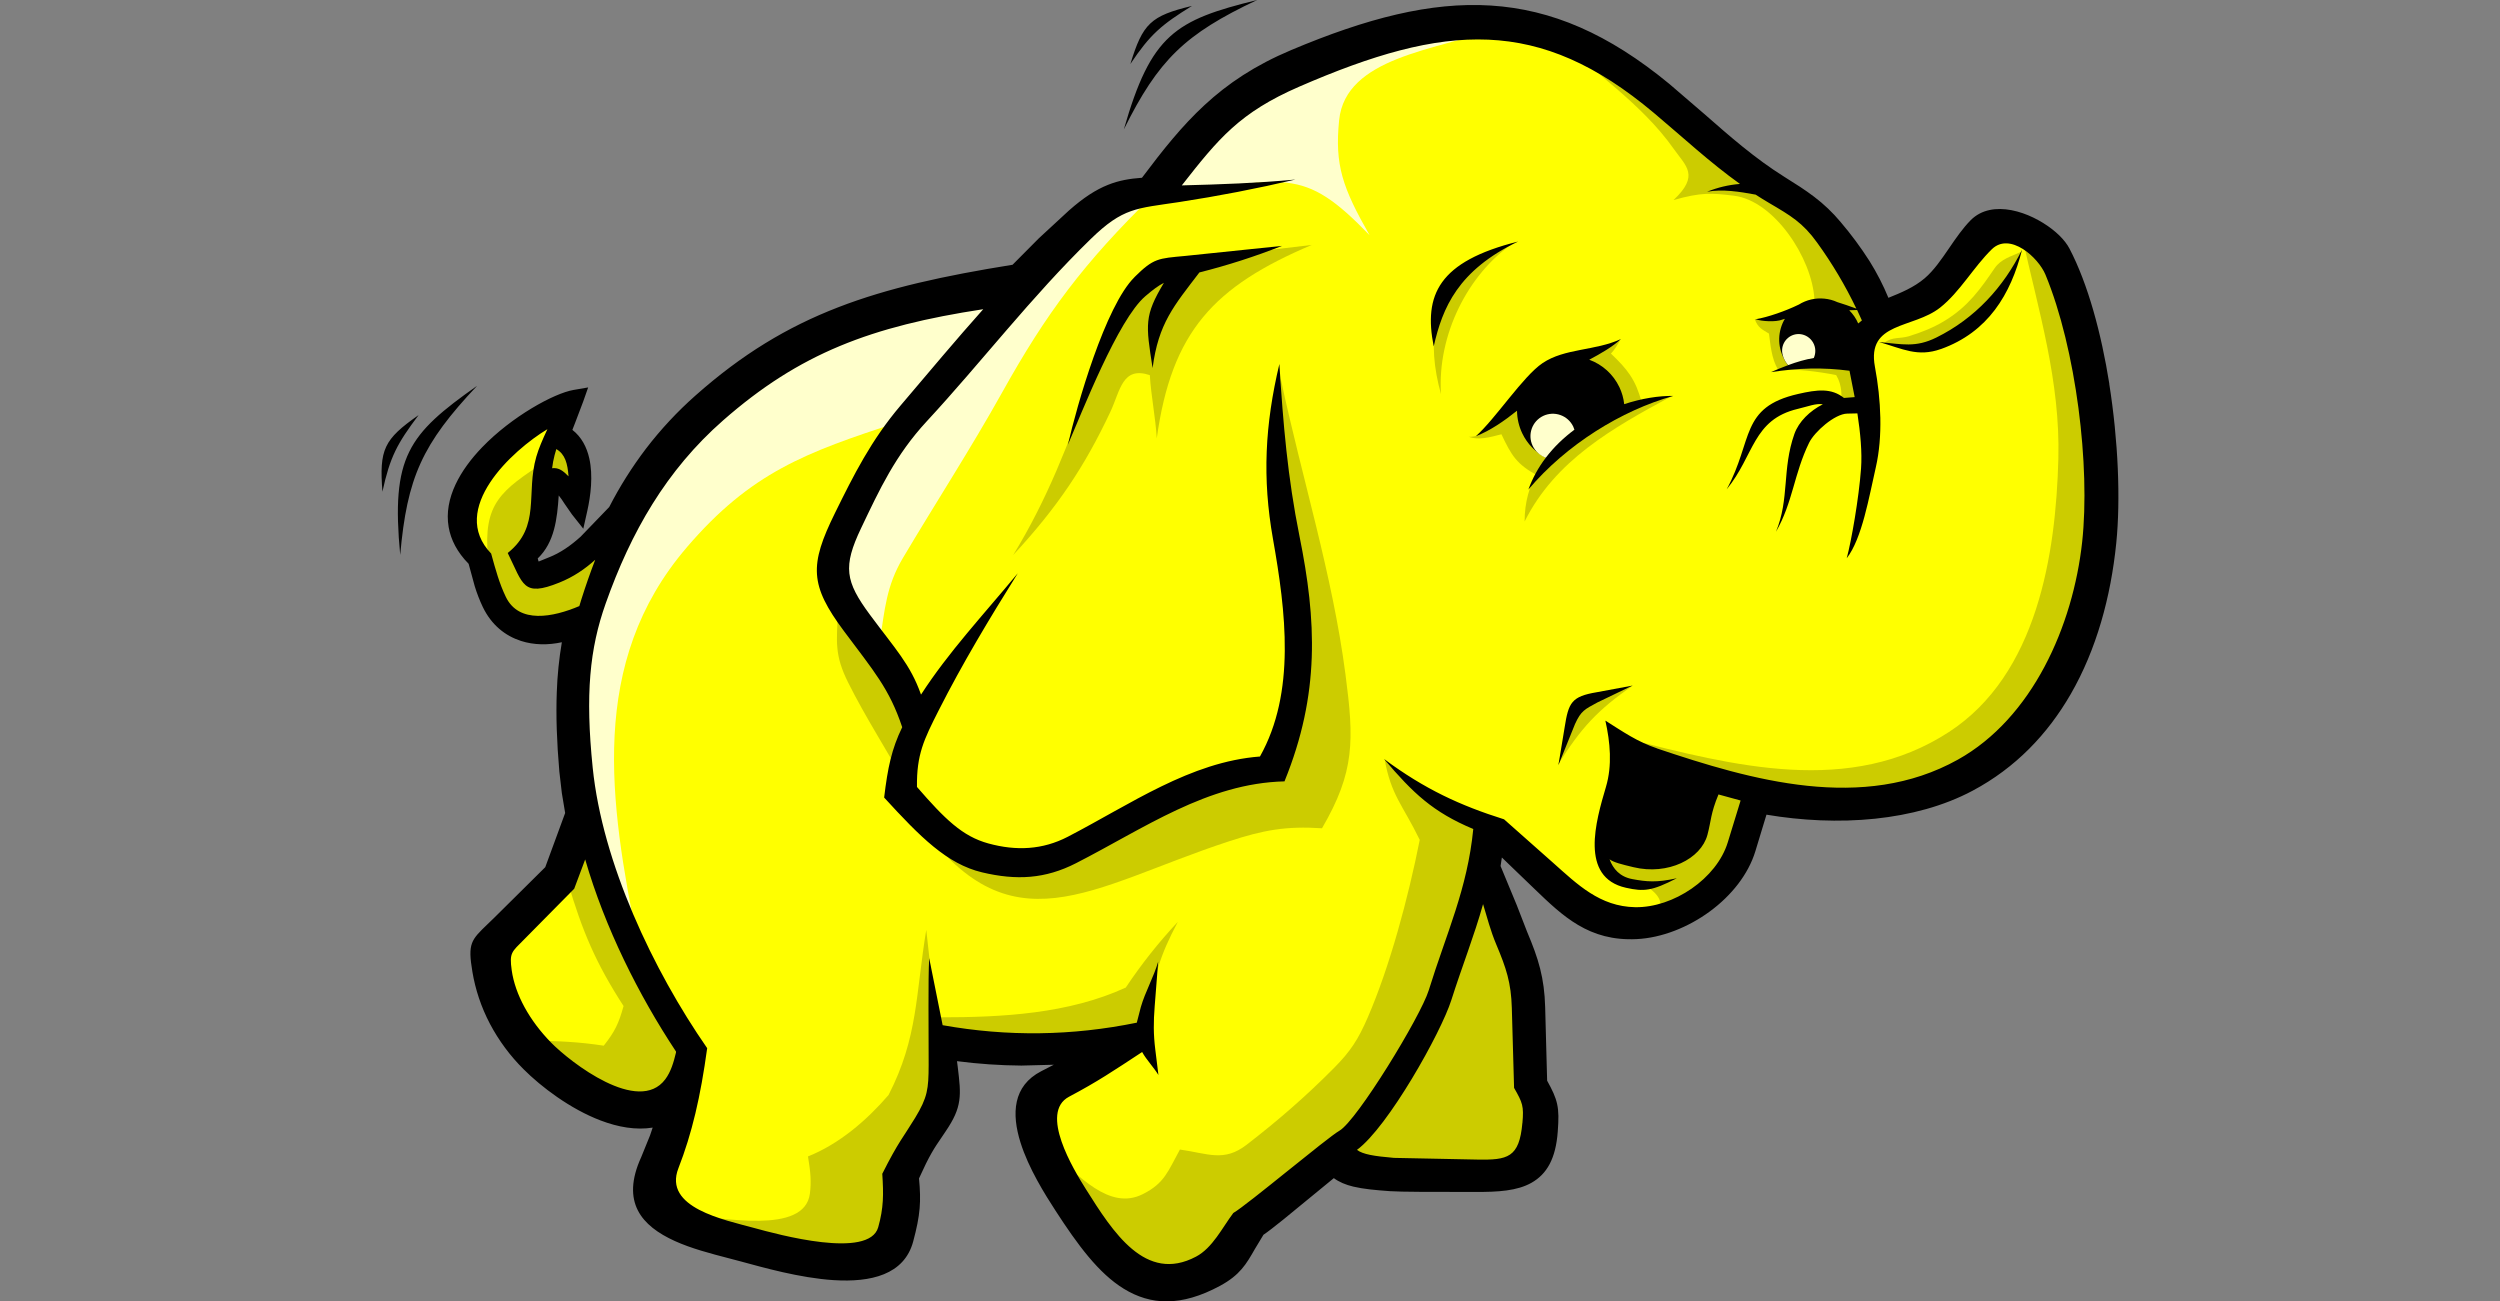 <?xml version="1.0" encoding="UTF-8"?>
<svg xmlns="http://www.w3.org/2000/svg" width="146" height="76" viewBox="0 0 146 76" fill="none">
  <rect x="0" y="0" width="146" height="76" fill="#808080" stroke="none"/>
  <path d="M59.665 16.754L52.92 17.849L46.767 20.548L41.54 23.835L36.566 29.905L33.756 32.881L31.039 33.883L30.32 32.127L31.576 30.314L31.858 27.756L32.7 27.79L33.619 28.63L33.371 26.024L32.351 25.34L32.383 24.348L29.969 25.715L27.783 28.295L27.326 30.6L28.262 32.446L29.134 35.583L30.908 36.423L32.775 36.331L34.544 35.303L33.363 41.289L34.544 47.949L33.244 51.023L28.988 55.608L29.745 58.347L31.762 61.521L35.563 64.195L37.579 64.471L39.821 64.547L38.422 70.288L43.565 72.395L49.972 73.238L52.163 71.805L52.332 67.927L54.776 63.881L54.945 60.676L60.846 61.097L66.326 60.591L60.846 63.879L61.775 67.842L65.231 73.237L68.604 74.67L71.301 73.574L72.396 71.383L78.045 67.084L79.141 68.01L87.992 68.348L89.763 66.915L89.931 64.385L89.341 63.29L88.919 56.46L85.969 50.559L86.475 47.946L88.245 48.874L93.219 53.511L95.664 53.68L98.361 52.584L101.059 50.56L102.407 46.176L110.332 46.682L115.137 44.827L119.015 41.202L121.797 35.975L122.471 29.822L121.882 22.655L120.364 16.248L118.846 14.224L116.739 13.55L113.029 17.596L109.657 18.776L106.706 13.887L103.756 11.189L102.154 10.177L95.747 4.865L90.606 2.083L85.463 1.662L79.478 2.674L74.251 4.613L70.626 7.564L67.761 11.02L64.81 11.863L59.667 16.753" fill="#FFFF00"></path>
  <path d="M40.106 31.969C34.329 38.708 35.612 46.88 37.214 54.886L34.65 48.41L33.705 42.472L33.975 36.401L36.403 30.599L40.046 25.201L45.713 20.479L51.919 17.915L59.205 16.971L52.458 24.661C47.042 26.418 43.848 27.601 40.105 31.968" fill="#FFFFCC"></path>
  <path d="M67.3 11.44C63.285 15.358 61.09 18.313 58.535 22.901C56.706 26.182 54.656 29.343 52.734 32.579C51.761 34.218 51.67 35.591 51.38 37.48L48.547 34.107L49.896 30.06L54.483 21.829L64.199 12.25L67.302 11.44M87.134 1.726C83.917 2.932 78.575 3.328 78.205 7.021C77.941 9.643 78.403 10.96 79.983 13.735C76.08 9.695 75.114 10.32 67.569 11.575L70.807 6.988L76.474 3.479L83.76 1.86L87.134 1.726Z" fill="#FFFFCC"></path>
  <path d="M96.01 51.663C97.08 52.324 97.057 52.803 96.878 53.256L99.412 52.243L101.054 50.038L102.272 46.897L100.715 45.727L93.909 46.596L93.401 47.971L93.546 49.926L94.198 51.085L95.211 51.593L96.007 51.665M95.376 40.025C91.963 41.01 91.99 41.281 90.983 44.666C92.314 42.532 93.297 41.455 95.376 40.025ZM118.06 14.697C117.454 14.977 116.863 15.112 116.484 15.667C115.667 16.861 114.968 17.866 113.618 18.704C112.938 19.126 112.235 19.4 111.514 19.624C110.916 19.811 110.557 19.643 110.049 20.01L110.954 20.168H112.951L115.413 18.648L116.861 17.128L118.06 14.697ZM63.718 22.268C62.377 25.941 61.204 29.088 59.17 32.414C61.774 29.607 63.354 27.222 64.847 24.048C65.426 22.816 65.535 21.369 67.15 21.907C67.223 23.138 67.483 24.369 67.555 25.599C68.427 19.347 70.887 16.731 76.606 14.304L71.755 14.883L67.192 15.896L64.948 19.155L63.717 22.268" fill="#CCCC00"></path>
  <path d="M74.797 22.124C76.031 27.927 77.806 33.497 78.577 39.394C79.078 43.225 79.132 45.065 77.205 48.371C75.097 48.234 73.79 48.472 71.752 49.14C63.641 51.799 58.988 55.71 53.522 47.832L58.757 50.299L62.489 49.565L69.078 45.728L74.219 44.714L75.883 37.763L74.652 28.567L74.508 24.223L74.797 22.124ZM88.771 58.035C88.089 62.751 90.341 65.285 89.408 66.588C89.144 66.957 88.786 67.6 88.387 67.776C86.96 68.406 85 67.658 84.861 68.027H80.155L78.272 67.231L81.168 63.827L83.992 57.673L85.803 51.446H86.745L88.772 58.034" fill="#CCCC00"></path>
  <path d="M80.86 44.327C81.243 46.467 81.906 46.977 82.913 49.049C82.242 52.431 81.166 56.45 79.87 59.434C79.323 60.692 78.882 61.385 77.918 62.358C76.292 64.001 74.647 65.431 72.802 66.855C71.475 67.879 70.548 67.365 68.908 67.133C68.211 68.396 68.019 69.098 66.736 69.74C64.763 70.725 62.999 68.601 61.45 67.351L64.803 72.588L67.12 74.76L69.076 75.05L71.681 73.456L73.057 70.851L75.953 68.679L79.501 65.638L81.745 62.452L83.772 58.687L86.378 50.867L86.595 47.898L83.337 46.45L80.856 44.327M54.885 59.412C58.539 59.412 62.398 59.209 65.745 57.674C66.651 56.314 67.668 55.03 68.785 53.837C67.73 55.829 67.399 56.955 67.12 59.194L66.034 60.787L57.779 61.004L55.1 60.714L54.811 60.425L54.883 59.412M54.379 56.877L54.094 54.306C53.471 58.064 53.62 60.583 51.891 63.949C50.599 65.445 49.009 66.807 47.187 67.536C47.341 68.459 47.387 69.036 47.297 69.713C46.976 72.148 42.107 71.073 40.104 70.975L49.744 73.456L51.916 72.588L52.64 68.388L54.668 64.624L55.03 62.307L54.379 56.877ZM48.948 35.663C48.848 37.49 48.73 38.252 49.535 39.866C50.559 41.918 51.817 43.845 52.931 45.873L53.293 41.818L48.949 35.664M34.085 49.466L33.144 51.467C34.006 54.373 34.773 56.213 36.416 58.752C36.13 59.78 35.917 60.23 35.259 61.068C33.813 60.846 32.529 60.782 31.064 60.787L35.916 64.551L38.304 64.116L40.693 61.727L37.29 56.443L34.085 49.466ZM118.07 13.736C119.055 18.166 120.326 22.256 120.208 26.792C120.063 32.36 118.978 39.392 113.82 42.748C108.043 46.508 101.262 44.73 94.923 43.119L102.671 46.304L109.911 46.665L114.834 45.217L118.672 42.031L121.569 35.95L122.654 28.926L121.785 22.047L120.193 15.242L118.07 13.733M31.863 26.942C29.241 28.649 28.21 29.398 28.498 32.562L29.282 35.404L30.392 36.156L31.765 36.614L34.248 36.026L35.523 32.072L31.994 33.804H31.177L30.262 32.399L31.372 30.766L31.961 27.662L32.711 27.89L33.627 28.609L33.496 26.976L32.875 25.931L32.255 25.409L31.863 26.945M90.7 2.014C93.028 4.175 95.883 6.053 97.746 8.695C98.466 9.716 99.266 10.24 97.733 11.684C99.354 11.222 99.955 11.272 101.252 11.428C103.61 11.713 105.822 15.067 105.962 17.47C105.934 17.695 105.307 18.206 103.483 18.709C103.448 18.779 102.454 18.573 102.478 18.64C102.668 19.159 102.92 19.239 103.307 19.481C103.391 20.058 103.445 20.948 103.838 21.578C104.986 21.558 106.108 21.684 107.232 21.905C107.609 22.533 107.552 23.161 107.521 23.788L108.824 23.572L108.463 20.603L109.62 18.648L107.956 14.882L104.769 11.842L104.462 11.826L100.879 9.628L95.036 4.847L90.697 2.014M94.621 19.853C94.499 20.067 94.313 20.411 94.076 20.649C95.045 21.566 95.524 22.179 95.869 23.477L92.581 25.108L89.799 27.775C88.578 27.118 88.275 26.613 87.684 25.361C86.996 25.543 86.346 25.718 85.777 25.51C86.138 25.513 86.359 25.423 86.719 25.201L88.49 23.362L91.616 20.994L93.663 20.327C93.923 20.22 94.362 19.96 94.623 19.854" fill="#CCCC00"></path>
  <path d="M97.645 23.124C94.158 25.002 90.82 26.89 89.037 30.456C89.037 25.93 93.581 23.938 97.645 23.124ZM88.345 14.222C85.755 15.987 83.924 19.55 84.155 23.021C83.312 20.015 83.611 17.175 86.201 15.098L87.512 14.46L88.346 14.22" fill="#CCCC00"></path>
  <path d="M123.185 22.418C122.714 19.457 121.937 16.583 120.857 14.517C120.725 14.265 120.526 14.009 120.278 13.764C119.742 13.235 118.947 12.734 118.127 12.451C117.257 12.152 116.34 12.091 115.612 12.472C115.42 12.572 115.244 12.703 115.091 12.857C114.619 13.335 114.223 13.915 113.824 14.497C113.382 15.145 112.936 15.795 112.403 16.25C111.785 16.779 111.012 17.099 110.283 17.392C109.976 16.647 109.607 15.93 109.18 15.247C108.67 14.448 108.105 13.685 107.49 12.964C107.033 12.415 106.514 11.921 105.945 11.49C105.406 11.08 104.856 10.733 104.213 10.332C102.491 9.254 101.027 7.968 99.531 6.656L97.494 4.905C93.934 1.97 90.613 0.546 87.061 0.323C83.534 0.101 79.81 1.07 75.412 2.921C73.29 3.814 71.714 4.87 70.341 6.14C69.029 7.353 67.916 8.75 66.691 10.381C65.979 10.432 65.349 10.537 64.704 10.796C63.994 11.08 63.28 11.539 62.425 12.294L60.673 13.912L59.133 15.462C55.129 16.105 51.867 16.815 48.946 17.947C45.959 19.103 43.325 20.696 40.62 23.095C39.556 24.036 38.585 25.078 37.722 26.206C36.909 27.276 36.191 28.416 35.578 29.611L33.908 31.343C33.336 31.858 32.726 32.291 32.043 32.555L31.463 32.792C31.443 32.781 31.433 32.721 31.404 32.612C32.385 31.675 32.54 30.299 32.63 28.934C32.748 29.075 32.861 29.248 32.978 29.43L33.399 30.037L34.065 30.878L34.3 29.829C34.496 28.95 34.643 27.78 34.414 26.766C34.265 26.108 33.96 25.52 33.427 25.105L33.574 24.728L34.06 23.447L34.349 22.626L33.489 22.774C32.346 22.973 29.89 24.323 28.159 26.119C27.516 26.786 26.964 27.523 26.602 28.296C26.225 29.101 26.055 29.943 26.202 30.785C26.33 31.522 26.698 32.245 27.368 32.927L27.723 34.23C27.85 34.647 28.008 35.053 28.194 35.446C28.698 36.494 29.5 37.133 30.43 37.432C31.177 37.672 32.002 37.683 32.812 37.507C32.648 38.471 32.549 39.446 32.516 40.424C32.465 41.791 32.514 43.3 32.665 45.052L32.812 46.319L33.005 47.479L32.55 48.719L31.843 50.643L30.288 52.185L28.836 53.623L28.485 53.961C27.505 54.904 27.309 55.092 27.588 56.753C27.758 57.771 28.093 58.802 28.615 59.796C29.131 60.77 29.791 61.661 30.572 62.438C31.606 63.475 33.302 64.762 35.076 65.436C36.09 65.822 37.136 66.011 38.116 65.852L37.963 66.306L37.446 67.578C36.242 70.218 37.477 71.595 39.402 72.472C40.362 72.91 41.504 73.208 42.566 73.484L43.273 73.671C44.531 74.01 46.703 74.634 48.687 74.76C50.853 74.897 52.806 74.45 53.329 72.507C53.536 71.737 53.657 71.146 53.706 70.568C53.752 70.031 53.734 69.49 53.67 68.819C54.288 67.451 54.549 67.067 55.001 66.406L55.227 66.07C55.712 65.353 55.939 64.844 56.021 64.271C56.1 63.718 56.034 63.167 55.934 62.324L55.889 61.972C57.136 62.134 58.392 62.22 59.649 62.23L61.541 62.181L61.049 62.435L60.814 62.556C59.142 63.415 59.072 65.044 59.596 66.719C60.067 68.231 61.039 69.774 61.648 70.712C62.929 72.687 64.151 74.358 65.634 75.266C67.187 76.218 68.962 76.329 71.253 75.091C72.419 74.459 72.786 73.816 73.281 72.949L73.786 72.111C74.267 71.791 75.466 70.804 76.642 69.831L77.895 68.803C78.206 69.031 78.582 69.191 79.035 69.299C79.625 69.439 80.327 69.504 81.168 69.564C81.798 69.611 83.851 69.608 85.177 69.608L86.131 69.609C87.5 69.618 88.606 69.546 89.441 69.073C90.331 68.568 90.859 67.674 90.974 66.072C91.025 65.359 91.034 64.92 90.935 64.471C90.842 64.052 90.662 63.671 90.353 63.113L90.297 61.035L90.238 58.83C90.215 57.964 90.118 57.26 89.943 56.567C89.768 55.873 89.52 55.218 89.186 54.424L88.598 52.91L88.118 53.086L88.191 53.058L88.598 52.91V52.907L87.633 50.578L87.709 50.077L88.472 50.813L89.599 51.898C90.457 52.725 91.242 53.477 92.164 54.021C93.117 54.584 94.19 54.91 95.578 54.844C97.031 54.775 98.587 54.163 99.868 53.218C101.107 52.304 102.101 51.07 102.515 49.706L102.874 48.522L103.162 47.577C105.2 47.922 107.388 48.033 109.501 47.813C111.54 47.599 113.51 47.08 115.209 46.173C117.707 44.841 119.578 42.878 120.924 40.547C122.428 37.943 123.271 34.873 123.59 31.715C123.846 29.181 123.707 25.737 123.18 22.416L123.185 22.418ZM96.776 43.707C95.602 43.312 94.786 42.734 93.754 42.085C94.035 43.351 94.162 44.69 93.788 45.954C93.195 47.96 92.236 51.24 94.958 51.846C95.995 52.077 96.465 52.043 97.928 51.288C96.743 51.557 96.146 51.491 95.332 51.34C94.594 51.205 94.204 50.737 93.998 50.184C94.256 50.37 94.677 50.47 95.394 50.644C97.413 51.131 99.337 50.158 99.713 48.759C99.933 47.941 99.894 47.511 100.36 46.396L101.652 46.75L100.901 49.196C100.252 51.312 97.725 53.019 95.493 52.98C93.43 52.943 92.122 51.651 90.698 50.384L87.836 47.848C85.268 47.038 83.21 46.091 80.828 44.327C82.523 46.32 83.674 47.423 86.039 48.415C85.696 51.923 84.476 54.482 83.436 57.84C82.966 59.358 79.251 65.443 78.221 66.035C77.487 66.457 72.889 70.329 72.024 70.84C71.38 71.696 70.815 72.878 69.846 73.389C66.895 74.95 64.999 71.961 63.411 69.438C62.688 68.288 60.68 64.977 62.431 64.049C64.086 63.173 65.013 62.547 66.701 61.438C66.95 61.891 67.375 62.327 67.652 62.779L67.469 61.296C67.357 60.401 67.362 59.675 67.433 58.774L67.638 56.159C67.385 57.045 66.876 57.931 66.623 58.818L66.389 59.724C62.601 60.499 58.84 60.547 55.05 59.871L54.266 55.958C54.192 57.132 54.24 60.377 54.233 62.194C54.228 63.602 54.17 64.083 53.444 65.282C52.764 66.403 52.476 66.657 51.525 68.55C51.604 69.746 51.606 70.536 51.288 71.67C50.759 73.556 45.432 72.094 44.028 71.71C42.297 71.236 38.718 70.532 39.619 68.226C40.41 66.195 40.912 64.054 41.299 61.213C38.128 56.645 35.18 50.386 34.614 44.839C34.174 40.533 34.438 37.883 35.37 35.248C36.846 31.074 38.913 27.462 42.227 24.553C46.698 20.63 50.877 19.054 57.421 18.058C55.848 19.82 54.291 21.682 52.594 23.681C50.876 25.703 49.855 27.744 48.765 29.957C47.258 33.012 47.29 34.174 49.287 36.856C51.008 39.168 51.937 40.208 52.689 42.469C52.069 43.749 51.843 44.831 51.634 46.577C53.742 48.88 55.307 50.459 57.355 50.946C59.362 51.423 61.039 51.33 62.835 50.413C66.824 48.374 70.514 45.741 75.014 45.632C77.096 40.514 76.886 36.239 75.885 31.287C75.203 27.906 74.929 24.704 74.716 21.256C73.872 24.807 73.713 27.928 74.34 31.465C75.094 35.726 75.681 40.436 73.582 44.18C69.513 44.492 66.026 46.967 62.359 48.867C60.885 49.63 59.35 49.705 57.719 49.257C56.205 48.841 55.183 47.839 53.551 45.958C53.526 44.068 53.952 43.197 54.819 41.486C56.213 38.738 57.751 36.18 59.44 33.477C57.373 35.972 55.414 38.057 53.787 40.565C53.164 38.794 52.276 37.893 50.802 35.899C49.363 33.95 49.214 33.097 50.289 30.842C51.37 28.576 52.288 26.584 54.13 24.596C57.311 21.16 60.225 17.337 63.704 13.953C65.593 12.116 66.36 12.179 68.866 11.8C71.144 11.451 73.408 11.013 75.652 10.486C73.418 10.694 71.26 10.77 69.084 10.825L69.017 10.827C71.157 8.095 72.398 6.572 75.873 5.062C84.428 1.347 89.865 0.945 96.585 6.593C98.327 8.058 99.847 9.479 101.614 10.742C100.953 10.793 100.305 10.947 99.692 11.199C100.58 11.03 101.606 11.197 102.528 11.366C102.79 11.536 103.055 11.7 103.324 11.858C104.571 12.592 105.28 12.998 106.123 14.173C107 15.385 107.766 16.674 108.411 18.023C107.983 17.87 107.623 17.74 107.302 17.645C107.066 17.536 106.809 17.465 106.537 17.44C106.018 17.389 105.496 17.511 105.053 17.786L105.001 17.81C104.311 18.146 103.242 18.529 102.528 18.644C102.893 18.77 103.7 18.818 104.08 18.667C104.131 18.647 104.183 18.632 104.236 18.619C104.031 18.967 103.917 19.361 103.906 19.765C103.895 20.169 103.987 20.569 104.173 20.928C104.24 21.084 104.329 21.223 104.427 21.325C104.089 21.451 103.754 21.587 103.423 21.732C105.018 21.488 106.455 21.448 108.011 21.652L108.313 23.191L107.734 23.237L107.687 23.241C106.951 22.652 106.13 22.751 105.011 23.007C101.602 23.785 102.404 25.697 100.837 28.578C102.465 26.588 102.343 24.506 104.997 23.877C105.616 23.731 106.035 23.547 106.454 23.611C105.701 23.99 105.05 24.618 104.791 25.347C104.064 27.404 104.515 29.136 103.715 31.056C104.706 29.34 104.766 27.665 105.651 25.858C105.969 25.209 107.15 24.17 107.875 24.155L108.472 24.142C108.647 25.285 108.754 26.419 108.685 27.36C108.562 29.078 108.116 31.627 107.848 32.603C108.746 31.45 109.154 29.006 109.549 27.285C109.96 25.495 109.856 23.345 109.496 21.421C109.002 18.781 111.722 19.211 113.301 17.966C114.461 17.05 115.26 15.591 116.324 14.555C117.379 13.529 119.04 15.037 119.455 16.04C121.255 20.394 122.075 27.245 121.6 31.635C121.066 36.559 118.687 41.937 114.343 44.361C108.804 47.453 102.274 45.563 96.773 43.71L96.776 43.707ZM88.907 65.583C88.726 67.616 88.049 67.75 86.265 67.719L81.406 67.62C80.249 67.52 79.599 67.417 79.246 67.153C81.064 65.818 84.155 60.306 84.757 58.408C85.395 56.403 86.093 54.654 86.611 52.801C86.85 53.576 87.038 54.343 87.386 55.166C87.965 56.54 88.249 57.39 88.29 58.864L88.422 63.532C88.92 64.404 88.998 64.591 88.909 65.585L88.907 65.583ZM34.174 50.188C35.329 54.183 37.296 58.109 39.478 61.409V61.468C39.341 62.034 39.183 62.587 38.852 63.031C37.293 65.117 33.327 62.055 32.18 60.884C30.925 59.602 30.085 58.086 29.884 56.663C29.739 55.626 29.881 55.601 30.605 54.867L33.534 51.902L34.175 50.19L34.174 50.188ZM31.969 25.063C31.674 25.698 31.463 26.18 31.32 26.676C30.699 28.822 31.601 30.739 29.651 32.295C30.567 34.144 30.525 34.881 32.656 34.027C33.478 33.698 34.156 33.236 34.761 32.69C34.468 33.451 34.199 34.222 33.953 35L33.833 35.395C32.309 36.042 30.304 36.453 29.537 34.852C29.164 34.074 28.954 33.311 28.683 32.328C26.173 29.728 29.924 26.295 31.968 25.064L31.969 25.063ZM33.203 27.817C32.893 27.507 32.645 27.297 32.244 27.343C32.275 27.088 32.322 26.836 32.386 26.588C32.418 26.465 32.452 26.346 32.489 26.226C33.009 26.529 33.146 27.076 33.203 27.817ZM108.456 18.105L108.735 18.714C108.66 18.769 108.588 18.828 108.519 18.89C108.395 18.601 108.216 18.339 107.994 18.119L108.456 18.105ZM23.372 32.408C23.772 27.887 24.65 25.934 27.863 22.531C23.834 25.371 22.828 26.662 23.372 32.408ZM22.334 28.715C22.777 26.679 23.191 25.911 24.446 24.241C22.41 25.664 22.145 26.247 22.334 28.715ZM69.611 0.345C67.197 0.927 66.737 1.373 66.013 3.739C67.168 2.006 67.834 1.443 69.611 0.345ZM73.418 0C68.63 1.174 67.223 2.008 65.632 7.557C67.654 3.493 69.185 1.996 73.418 0ZM83.729 20.23C84.24 17.97 85.147 15.79 88.658 14.105C84.003 15.27 83.131 17.225 83.729 20.23ZM113.344 20.387C116.1 19.404 117.429 17.189 118.089 14.58C117.01 16.765 115.345 18.594 113.083 19.712C111.869 20.312 111.094 20.102 109.739 19.974C111.117 20.37 111.99 20.867 113.343 20.385" fill="black"></path>
  <path d="M94.568 22.603C94.214 21.861 93.584 21.289 92.812 21.008C93.488 20.646 94.152 20.267 94.671 19.797C93.153 20.499 91.387 20.328 90.084 21.207C88.937 21.982 87.355 24.436 86.188 25.477C87.032 25.15 87.846 24.584 88.594 23.985C88.598 24.442 88.702 24.893 88.899 25.305C89.19 25.917 89.673 26.417 90.275 26.73C89.844 27.294 89.501 27.921 89.258 28.588C91.477 25.958 94.695 23.971 97.72 23.122C96.874 23.11 95.873 23.267 94.853 23.603C94.816 23.255 94.719 22.916 94.568 22.6M91.375 42.476L91.011 44.685L91.981 42.283C92.338 41.506 92.537 41.432 93.291 41.022L95.333 40.039L93.246 40.427C91.775 40.675 91.603 41.028 91.375 42.476ZM66.259 16.182C64.552 17.868 62.895 23.657 62.365 25.972C63.2 24.049 65.287 18.667 66.888 17.298C67.331 16.92 67.639 16.687 67.971 16.518C66.825 18.44 66.908 18.918 67.312 21.494C67.653 18.875 68.558 17.863 70.044 15.911C71.684 15.498 73.295 14.98 74.868 14.36L69.217 14.946C67.635 15.095 67.38 15.07 66.258 16.179" fill="black"></path>
  <path d="M89.506 26.033C89.195 25.382 89.473 24.599 90.125 24.288C90.439 24.14 90.799 24.122 91.126 24.238C91.454 24.353 91.722 24.593 91.874 24.905C91.903 24.968 91.927 25.031 91.946 25.094C91.323 25.557 90.751 26.101 90.273 26.733C89.951 26.603 89.666 26.367 89.506 26.033ZM104.078 20.397C104.088 20.269 104.123 20.145 104.182 20.031C104.24 19.918 104.32 19.817 104.418 19.735C104.516 19.652 104.629 19.59 104.751 19.552C104.873 19.514 105.002 19.501 105.129 19.513C105.285 19.529 105.435 19.582 105.566 19.668C105.697 19.754 105.806 19.87 105.884 20.006C105.962 20.142 106.006 20.294 106.013 20.451C106.02 20.608 105.99 20.764 105.925 20.906C105.432 20.991 104.939 21.134 104.43 21.322C104.218 21.104 104.047 20.707 104.078 20.397Z" fill="#FFFFCC"></path>
</svg>
